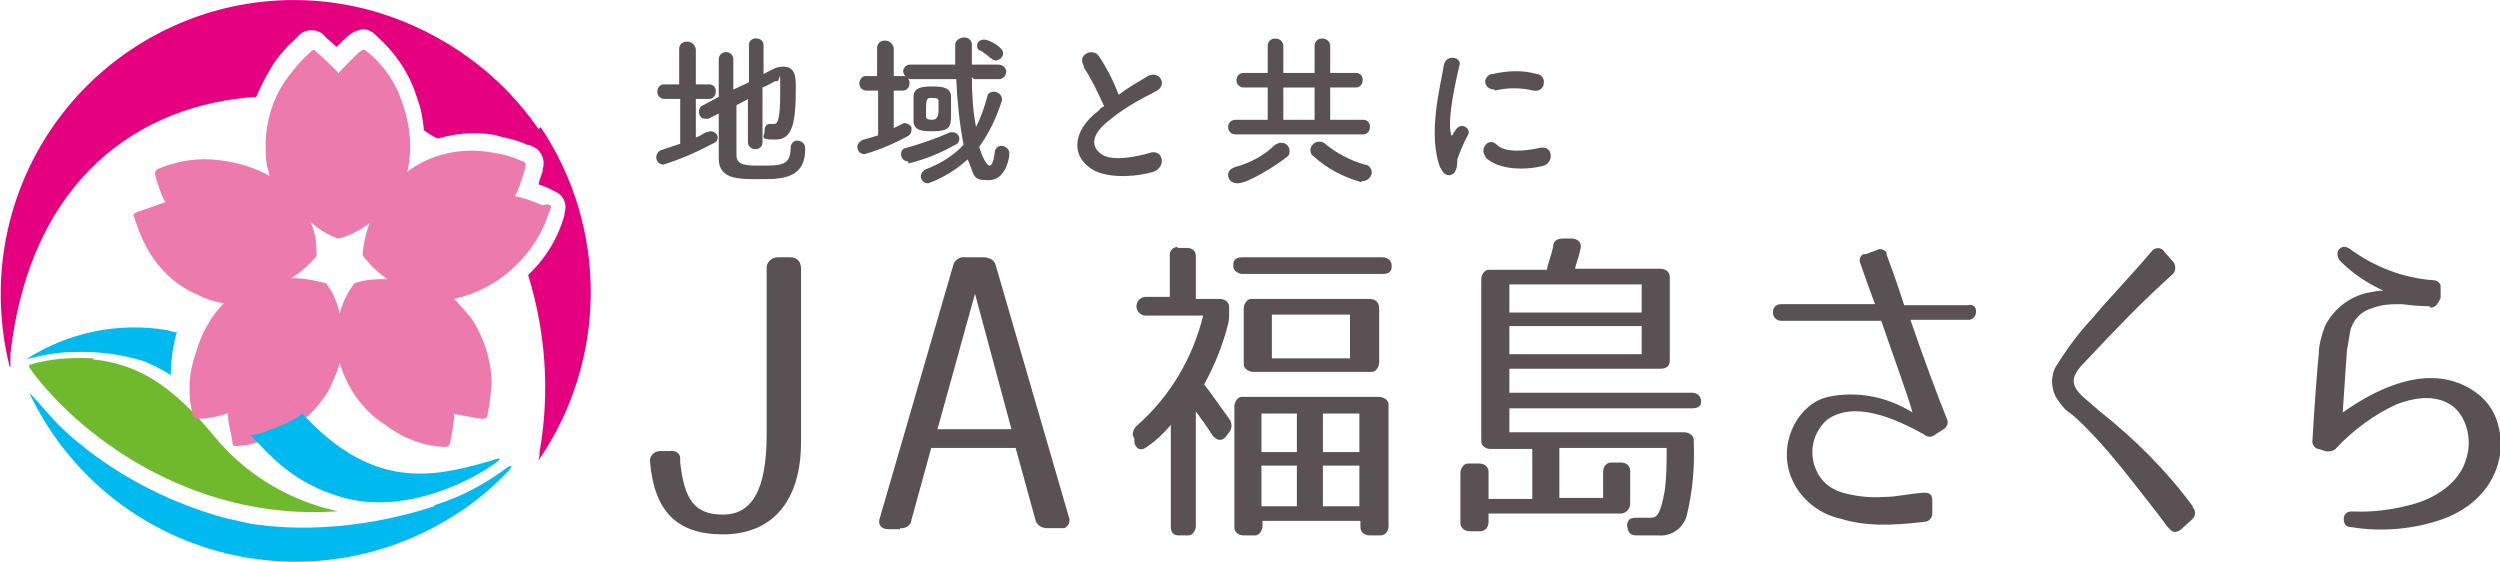 <?xml version="1.0" encoding="UTF-8"?>
<svg xmlns="http://www.w3.org/2000/svg" version="1.1" viewBox="0 0 240 54">
  <defs>
    <style>
      .cls-1 {
        fill: #00b9ef;
      }

      .cls-2 {
        fill: #6fba2c;
      }

      .cls-3 {
        fill: #e4007f;
      }

      .cls-4 {
        fill: #595154;
      }

      .cls-5 {
        fill: #ec7aac;
        fill-rule: evenodd;
      }
    </style>
  </defs>
  <!-- Generator: Adobe Illustrator 28.6.0, SVG Export Plug-In . SVG Version: 1.2.0 Build 709)  -->
  <g>
    <g id="_レイヤー_1" data-name="レイヤー_1">
      <g id="logo">
        <path id="_パス_22" data-name="パス_22" class="cls-3" d="M51.7,12.4c-3.7-5.4-9.2-9.3-15.4-11.2C21.3-3.3,5.6,5.3,1.2,20.3c-1.4,4.8-1.5,9.9-.3,14.8,0,.2.1.2.1,0v-1.1C2.9,17.1,13.5,10,24.6,9.3c.5-1.2,1.1-2.3,1.8-3.4.6-.8,1.2-1.5,1.9-2.1l.3-.3c.3-.4.8-.6,1.3-.6.5,0,1,.2,1.3.6.3.3.7.6,1.1,1,.4-.4.8-.8,1.2-1.1.3-.3.8-.5,1.3-.6.5,0,.9.2,1.3.6,1.8,1.6,3.2,3.6,3.9,5.9.4,1,.6,2.1.7,3.2.4.3.9.6,1.3.8,1.1-.3,2.2-.5,3.3-.5.9,0,1.8,0,2.7.3.9.2,1.8.4,2.6.8.1,0,.3,0,.4.1.9.3,1.4,1.3,1.1,2.2,0,0,0,.1,0,.2-.1.4-.3.8-.4,1.3.6.2,1.1.4,1.4.6.9.3,1.4,1.2,1.1,2.1,0,0,0,.1,0,.2-.6,2.2-1.8,4.2-3.5,5.8,1.7,5.5,2.1,11.3,1.1,17,0,.2,0,.5-.1.7,0,.1,0,.2,0,.1,6.6-9.6,6.7-22.3.2-32"/>
        <path id="_パス_23" data-name="パス_23" class="cls-1" d="M41.7,48.6c-9.6,3.1-16.6,1.8-17.5,1.7-.6-.1-1.8-.4-2.7-.6-4.7-1.3-9.2-3.5-13.1-6.5-3.2-2.5-3.4-3.2-5.4-5.3h0c-.1-.2-.1-.1-.1,0,0,0,0,0,0,0h0c6.8,14.1,23.7,20,37.8,13.2,3.1-1.5,5.9-3.5,8.2-6,.1-.1.2-.3.2-.4,0,0-.2.1-.3.1-2.1,1.6-4.5,2.9-7.1,3.7"/>
        <path id="_パス_24" data-name="パス_24" class="cls-2" d="M9,34.4c-2-.1-4.1,0-6.1.6h-.1c0,.2,0,.3.1.4,4.4,6.1,15.2,14.6,29.3,13.7,1.5,0-6.1-.4-11.7-7.3-4.2-5.1-7.6-6.9-11.6-7.3"/>
        <path id="_パス_25" data-name="パス_25" class="cls-5" d="M52.1,19.7c-.8-.3-1.5-.6-2.3-.8-.5-.1-.4.1-.2-.4.3-.6.6-1.6.8-2.3.1-.4.1-.6-.2-.7-.9-.4-1.8-.7-2.7-.8-2.3-.5-4.7-.2-6.8.8-.6.3-1.1.6-1.6,1,.5-2.1.3-4.4-.4-6.4-.6-2-1.8-3.8-3.4-5.1-.4-.3-.4-.3-.8,0-.5.4-1.3,1.3-1.8,1.8-.4.4,0,.4-.4,0s-1.3-1.3-1.8-1.7c-.4-.4-.4-.4-.7-.1-.8.7-1.4,1.4-2,2.2-1.5,1.9-2.3,4.3-2.3,6.8,0,.8,0,1.7.3,2.5,0,.1,0,.3.1.4-1.4-.8-3.1-1.3-4.7-1.5-2-.3-4.1,0-6,.8q-.4.2-.3.6c.2.8.5,1.6.8,2.3.2.5.4.2-.1.4-.6.2-1.6.6-2.3.8-.4.2-.6.2-.4.6.3.9.6,1.8,1.1,2.7,1.1,2.1,2.8,3.8,5,4.7.7.4,1.5.6,2.3.8,0,0,.2,0,.2,0-1.3,1.3-2.2,3-2.7,4.8-.7,1.9-.8,4-.3,5.9q.1.4.6.4c.6,0,1.8-.2,2.4-.4.5-.1.3-.4.4.2,0,.6.3,1.7.4,2.3,0,.4.1.6.5.5.9,0,1.9-.3,2.7-.6,2.2-.7,4.2-2,5.5-3.9.5-.6.8-1.3,1.1-2,.2-.5.4-1,.5-1.5.7,2.4,2.2,4.6,4.4,6,1.6,1.2,3.5,2,5.6,2.1.4,0,.5,0,.6-.4.2-.8.3-1.6.4-2.4,0-.5-.2-.4.3-.3.6.1,1.7.3,2.3.4.4,0,.6,0,.6-.4.2-.9.3-1.9.4-2.8,0-2.3-.7-4.6-2-6.5-.5-.6-1-1.2-1.6-1.8h0c2.2-.5,4.3-1.6,5.9-3.2,1.5-1.4,2.6-3.2,3.2-5.1.3-.6.3-.6-.1-.8M34.1,27.1c-.7.9-1.2,1.9-1.5,3-.2-1-.6-2-1.3-2.9-1.1-.3-2.2-.5-3.3-.5.9-.6,1.7-1.3,2.4-2.1,0-1.1-.1-2.3-.6-3.3.8.7,1.7,1.3,2.7,1.6,1.1-.3,2.1-.8,3-1.5-.4,1-.6,2-.7,3.1.7.9,1.5,1.7,2.4,2.3-1.1,0-2.1,0-3.2.4"/>
        <path id="_パス_26" data-name="パス_26" class="cls-1" d="M17.1,31.9c-.4,0-.7-.1-1-.2-4.7-.8-9.6.2-13.6,2.8,0,0-.1.1,0,0,1.5-.4,3-.7,4.5-.7,2.3-.1,4.7.2,6.9.9.9.4,1.7.8,2.5,1.3,0-1.4.2-2.8.6-4.2"/>
        <path id="_パス_27" data-name="パス_27" class="cls-1" d="M24,41.7c2.3,2.5,4.4,4.7,8.7,6,6.4,1.9,13-1.9,14.8-3.2.8-.6.6-.6-.6-.2-5.3,1.5-11,2.8-17.8-4.5,0,0,0,0,0-.1-1,.7-2.1,1.2-3.3,1.6-.6.3-1.2.4-1.8.5"/>
        <path id="_パス_28" data-name="パス_28" class="cls-4" d="M113,23.8h.9c.6,0,.9.3.9.8v4.1h2.3c.5,0,.9.3.9.8,0,0,0,0,0,.1v.4c0,.4,0,.7-.1,1.1-.5,2-1.3,4-2.3,5.8.7.9,1.3,1.8,2.4,3.3.3.4.3.9,0,1.3l-.3.4c-.4.5-.9.4-1.3-.1-.5-.8-1-1.5-1.6-2.3v11c0,.4-.3.9-.7.9,0,0-.1,0-.2,0h-.7c-.6,0-.8-.3-.8-.9v-9.7c-.7.8-1.4,1.5-2.3,2.1-.5.4-1,.3-1.2-.4v-.4c-.3-.4-.1-.9.2-1.2,3.2-2.8,5.4-6.5,6.4-10.6h-5.5c-.5,0-.9-.4-.9-.9,0-.5.4-.9.9-.9h2.3v-4.1c0-.4.4-.7.8-.7,0,0,0,0,0,0M133.6,25.6c0,.5-.3.7-.9.7h-13.4c-.4,0-.9-.3-.9-.7,0,0,0-.1,0-.2,0-.5.3-.7.9-.7h13.4c.5,0,.9.3.9.8,0,0,0,0,0,.1M120.2,51.4h-.8c-.5,0-.9-.3-.9-.8,0,0,0,0,0-.1v-11.5c0-.4.3-.9.7-.9,0,0,.1,0,.2,0h13c.4,0,.9.3.9.7,0,0,0,.1,0,.2v11.5c0,.5-.3.9-.8.9,0,0,0,0-.1,0h-.9c-.5,0-.9-.3-.9-.8,0,0,0,0,0-.1v-.5h-9.4v.5c0,.4-.3.9-.7.9,0,0-.1,0-.2,0M132.4,29.6v5.2c0,.4-.3.9-.7.9,0,0-.1,0-.2,0h-11.2c-.4,0-.9-.3-.9-.7,0,0,0-.1,0-.2v-5.2c0-.4.3-.9.7-.9,0,0,.1,0,.2,0h11.2c.6,0,.9.4.9.9M121.1,43.4h3.4v-3.7h-3.4v3.7ZM121.1,48.6h3.4v-3.9h-3.4v3.9ZM122.1,34.4h7.5v-4.2h-7.5v4.2ZM127,43.4h3.5v-3.7h-3.5v3.7ZM127,48.6h3.5v-3.9h-3.5v3.9Z"/>
        <path id="_パス_29" data-name="パス_29" class="cls-4" d="M144.9,41.5h16.8c.4,0,.9.3.9.7,0,0,0,.1,0,.2.1,2.4-.1,4.8-.7,7.2-.4,1.2-1.5,1.9-2.7,1.8-.6,0-1.4,0-2.1,0s-.8-.4-.9-.9c0-.6.3-.8.9-.8.6,0,1.1,0,1.4,0,.6,0,.9-.4,1.3-2.5.2-1.4.2-2.8.2-4.2h-10.3v4.8h4.2v-2.5c0-.5.3-.9.8-.9,0,0,0,0,.1,0h.8c.5,0,.9.3.9.8,0,0,0,0,0,.1v3c0,.5-.3.9-.8,1,0,0,0,0-.1,0h-12.7v.8c0,.5-.3.9-.8.9,0,0,0,0-.1,0h-.9c-.5,0-.9-.3-.9-.8,0,0,0,0,0-.1v-4.7c0-.4.3-.9.7-.9,0,0,.1,0,.2,0h.9c.5,0,.9.3.9.8,0,0,0,0,0,.1v2.5h4.2v-4.8h-4c-.5,0-.9-.3-.9-.8,0,0,0,0,0-.1v-15.4c0-.4.3-.9.7-.9,0,0,.1,0,.2,0h5.4c.1-.6.4-1.3.6-2.2,0-.6.4-.8,1-.8h.9c.6.1.9.5.7,1.1-.1.6-.4,1.3-.5,1.8h8.2c.5,0,.9.3.9.8,0,0,0,0,0,.1v7.9c0,.6-.4.8-.9.8h-14.5v2.3h17.5c.5,0,.9.3.9.8,0,0,0,0,0,.1,0,.4-.3.6-.9.6h-17.5v2.3h0ZM157.6,27.3h-12.7v2.7h12.7v-2.7ZM157.6,31.3h-12.7v2.7h12.7v-2.7ZM162.6,42.3h0Z"/>
        <path id="_パス_30" data-name="パス_30" class="cls-4" d="M189.7,29.9c0,.4-.2.7-.6.8,0,0-.1,0-.2,0h-5.5c1.2,3.5,2.6,7.3,3.5,9.5.2.4,0,.8-.3,1,0,0,0,0,0,0l-.8.5c-.3.3-.8.3-1.1,0-2.7-1.5-6.7-3.3-9.3-1.4-1.6,1.4-1.9,3.8-.6,5.6.6.8,1.5,1.3,2.5,1.5,1.2.3,2.5.4,3.7.3,1.1,0,2.2-.3,3.7-.4.6,0,.8.2.8.8v1.2c0,.4-.3.8-.8.8,0,0,0,0,0,0-3.3.4-5.7.4-8-.3-2.3-.5-4.2-2.2-4.9-4.4-1-3.3,1-6.7,3.7-7.3,2.8-.6,5.7,0,8.1,1.5-.4-1.5-1.8-5.3-3-8.8h-9.6c-.4,0-.8-.3-.8-.8s.3-.8.8-.8h9c-.6-1.6-1.1-3-1.4-3.9-.2-.3,0-.8.3-.9,0,0,.1,0,.2,0l1.1-.4c.3-.2.7,0,.9.2,0,0,0,.2,0,.2.4,1.1,1,2.7,1.7,4.9h6.1c.5-.1.8.1.8.6"/>
        <path id="_パス_31" data-name="パス_31" class="cls-4" d="M210.5,48.7c.3.3.3.8,0,1.1,0,0,0,0-.1.1l-1,.9c-.3.3-.8.4-1.1,0,0,0-.1-.1-.2-.2-1.1-1.5-2.3-3-3.4-4.4-1.4-1.8-2.9-3.6-4.5-5.2-.6-.6-1.1-1.1-1.7-1.5-.5-.4-.9-1-1.2-1.5-.4-.9-.4-1.9,0-2.7,1.1-1.8,2.3-3.4,3.7-4.9,1.5-1.8,3.1-3.4,5.5-6.2.2-.3.6-.5,1-.3.1,0,.2.2.3.3l.8.9c.3.3.3.9,0,1.2,0,0,0,0,0,0-3,2.7-5.4,5.2-8.4,8.4-1.5,1.5-1.5,2.3,0,3.6l1.4,1.2c3.4,2.7,6.4,5.7,8.9,9.1"/>
        <path id="_パス_32" data-name="パス_32" class="cls-4" d="M233.3,29.4c-1,0-1.9-.1-2.7-.2-1,0-1.9,0-2.9.4-1.1.3-1.9,1.2-2.1,2.3-.1.6-.2,1.2-.3,1.8l-.4,5.9c3.8-2.7,9.1-5,13.2-1.6.8.7,1.4,1.6,1.7,2.7.6,2.1.2,4.3-1.1,6.1-1,1.4-2.5,2.4-4.1,3-2.8,1-5.9,1.3-8.9.8-.5,0-.7-.3-.7-.8,0-.4.3-.7.7-.7,0,0,0,0,.1,0,2.1.1,4.2-.2,6.2-.8,1.9-.6,4.2-2,4.8-4.4.6-2-.2-4.4-1.8-5.2-1.5-.8-3.3-.5-4.9.1-2.2,1-4.2,2.5-5.8,4.2-.2.3-.7.4-1.1.3l-.6-.2c-.4,0-.7-.5-.6-.9,0,0,0,0,0,0,.1-2,.5-7.5.6-8.2,0-.9.3-1.9.6-2.7.8-1.6,2.3-2.8,4.1-3.2.5-.1,1-.2,1.5-.2-1.5-.7-2.9-1.6-4.1-2.8-.3-.3-.4-.8-.2-1.1,0,0,0,0,0,0,.2-.3.6-.4.9-.2,0,0,.1,0,.2.1,2.3,1.7,5.1,2.8,8,3,.4,0,.7.3.7.6,0,0,0,.1,0,.2v.9c-.3.7-.6,1-1.1.9"/>
        <path id="_パス_33" data-name="パス_33" class="cls-4" d="M76,24.7h-1.3c-.5,0-1,.3-1.1.9,0,0,0,.1,0,.2v15.9c0,5.5-1.5,7.7-4.2,7.7s-3.7-1.4-4.1-5c0-.1,0-.2,0-.4,0-.5-.5-.8-1-.7h-.9c-.5,0-.9.3-1,.8,0,0,0,.1,0,.2h0c.4,4.7,2.5,7,7,7s7.5-2.9,7.5-8.9v-16.6c0-.7-.4-1.1-1-1.1"/>
        <path id="_パス_34" data-name="パス_34" class="cls-4" d="M86.4,50.8h-1.1c-.7,0-1.1-.4-.8-1.2l7-24.1c.1-.5.6-.9,1.2-.8h1.7c.6,0,1.1.3,1.2.8l7,24.1c.2.4,0,.9-.4,1.1-.1,0-.3,0-.5,0h-1.2c-.5,0-1-.3-1.1-.8l-1.9-6.9h-8.1l-1.9,6.9c0,.5-.6.9-1.1.8M90,41.2h7.1l-3.5-13-3.6,13Z"/>
        <path id="_パス_35" data-name="パス_35" class="cls-4" d="M65.3,9.5h-1.5c-.4,0-.7-.3-.7-.7,0-.4.3-.7.6-.7,0,0,0,0,0,0h1.5v-3.4c0-.4.3-.7.7-.7,0,0,0,0,.1,0,.4,0,.7.3.8.7,0,0,0,0,0,0v3.4h1.3c.4,0,.7.4.6.8,0,.3-.3.6-.6.6h-1.3v3.7c.4-.1.7-.4,1-.5.1,0,.3-.1.4-.1.4,0,.7.3.7.6,0,.3-.2.5-.5.6-1.5.8-3.1,1.5-4.7,2-.4,0-.7-.3-.7-.7,0,0,0,0,0,0,0-.3.2-.6.5-.7.6-.2,1.2-.4,1.8-.6v-4.2h0ZM72.2,9.3l-1.5.8v4.8c0,1,1,1,2.3,1,2,0,2.9,0,2.9-1.7,0-.4.3-.7.6-.7,0,0,0,0,0,0,.5,0,.8.3.8.8,0,0,0,0,0,0,0,2.9-2.3,2.9-4.4,2.9s-3.9,0-3.9-2v-4.3l-1,.5c0,0-.2,0-.3,0-.4,0-.6-.3-.6-.7,0-.2.1-.5.4-.6l1.5-.8v-3.6c0-.4.3-.7.7-.7s.7.3.7.7h0v2.9l1.5-.7v-3.6c0-.4.4-.7.8-.6.3,0,.6.3.6.6v2.8l.8-.4c.3-.2.7-.3,1.1-.3,1.2,0,1.2,1.1,1.2,2,0,3.7-.4,5-2,5s-1-.3-1-.8.2-.7.5-.7h.4c.3,0,.6-.2.6-3s0-1.1-.3-1.1c0,0-.2,0-.2,0-.2.1-.7.4-1.2.6v5.3c0,.4-.4.7-.8.6-.3,0-.6-.3-.6-.6v-4.6h.2Z"/>
        <path id="_パス_36" data-name="パス_36" class="cls-4" d="M84.3,8.7h-1.1c-.4,0-.7-.3-.7-.7,0-.4.3-.7.6-.7,0,0,0,0,0,0h1.1v-2.7c0-.4.3-.7.7-.7,0,0,0,0,.1,0,.4,0,.7.3.8.7,0,0,0,0,0,0v2.7h.9c.4,0,.7.4.6.8,0,.3-.3.6-.6.6h-.9v3.6l.8-.4c.3-.2.7,0,.9.3,0,0,0,.2,0,.3,0,.3-.2.5-.4.6-1.3.7-2.7,1.3-4.1,1.7-.4,0-.7-.3-.7-.7,0,0,0,0,0,0,0-.3.3-.6.6-.7.5-.1,1-.3,1.4-.4v-4.2ZM87.2,15.5c-.4,0-.7-.3-.7-.7,0,0,0,0,0,0,0-.3.2-.6.5-.6,1.4-.4,2.9-.9,4.2-1.5,0,0,.2,0,.3,0,.3,0,.6.3.6.6,0,.2-.1.5-.4.6-1.4.8-2.9,1.4-4.5,1.8M93.3,7.4c0,1.6.1,3.3.4,4.8.5-1,.8-1.9,1.1-3,0-.2.3-.4.6-.4.4,0,.8.3.8.8,0,0,0,0,0,0-.5,1.6-1.2,3.1-2.2,4.5.4,1.3.8,1.8,1,1.8s.4-.4.5-1.3c0-.3.3-.6.6-.6.4,0,.8.3.8.7,0,0,0,0,0,0,0,.6-.4,2.6-2,2.6s-1.3-.4-2-2c-1.1,1-2.4,1.8-3.8,2.3-.4,0-.7-.3-.7-.7,0-.3.3-.6.6-.7,1.3-.5,2.6-1.3,3.5-2.3-.4-2.1-.6-4.2-.7-6.3h-4.3c-.4,0-.7-.3-.8-.7,0,0,0,0,0,0,0-.4.3-.7.7-.7,0,0,0,0,.1,0h4.2c0-.6,0-1.3,0-1.9h0c0-.4.4-.7.9-.7.4,0,.7.3.7.7h0v1.9h2.5c.4,0,.7.2.8.6,0,.4-.2.7-.6.8,0,0,0,0-.1,0h-2.4,0ZM89.5,12.6c-.8,0-1.8,0-1.8-1v-2.3c0-.9.8-1,1.8-1s1.8.1,1.8,1v1.6c0,1.2,0,1.7-1.8,1.7M90.1,10.5v-.8c0-.2-.1-.3-.6-.3s-.6,0-.6,1.1v.7c0,.1,0,.3.6.3q.6,0,.6-.9M95.1,5.6c-.3-.3-.7-.6-1.1-.8-.1,0-.2-.2-.2-.4,0-.4.3-.6.7-.6.4,0,1.8.7,1.8,1.3,0,.4-.3.6-.6.7-.2,0-.4,0-.5-.2"/>
        <path id="_パス_37" data-name="パス_37" class="cls-4" d="M104.1,6.4c-.8-1.1.8-1.9,1.4-1,.8,1.2,1.4,2.4,1.9,3.7.9-.7,1.8-1.2,2.8-1.8,1.1-.6,2,.9.7,1.5-1.6.8-3.2,1.7-4.6,2.9-1.6,1.3-1.6,2.5-.4,3.2,1.1.6,3.4.1,4.4-.2,1.3-.5,1.8,1.3.4,1.8-1.3.4-3.9.7-5.6-.1-2.3-1.2-2.3-3.8.4-5.8.1-.2.3-.3.5-.4-.6-1.3-1.2-2.6-2-3.8"/>
        <path id="_パス_38" data-name="パス_38" class="cls-4" d="M118.6,12.9c-.4,0-.7-.3-.7-.7s.3-.7.7-.7h3.1v-3.1h-2.3c-.4,0-.7-.3-.7-.7s.3-.7.7-.7h2.3v-2.6c0-.4.3-.7.7-.7,0,0,0,0,0,0,.4,0,.7.2.8.6,0,0,0,0,0,.1v2.6h3v-2.6c0-.4.3-.7.7-.7,0,0,0,0,0,0,.4,0,.7.2.8.6,0,0,0,0,0,.1v2.6h2.5c.4,0,.7.4.6.8,0,.3-.3.6-.6.6h-2.5v3.1h3.2c.4,0,.7.4.6.8,0,.3-.3.6-.6.6h-12.4ZM118.8,17.6c-.5,0-.9-.3-.9-.8,0,0,0,0,0,0,0-.4.2-.6.8-.8,1.4-.4,2.7-1.1,3.7-2.1.2-.1.4-.2.6-.2.5,0,.8.4.8.8,0,.2,0,.4-.3.6-1,.8-3.7,2.5-4.7,2.5M126.2,8.4h-3v3.1h3v-3.1ZM130.7,17.5c-1.7-.5-3.3-1.3-4.6-2.5-.2-.1-.3-.3-.3-.6,0-.4.4-.8.8-.8,0,0,0,0,0,0,.2,0,.4,0,.6.2,1.1.9,2.4,1.6,3.8,2,.4,0,.7.4.7.8-.1.5-.5.8-1,.8"/>
        <path id="_パス_39" data-name="パス_39" class="cls-4" d="M138.3,16.2c-1.3-3.2,0-8,.3-9.9.2-1.2,1.8-.8,1.5,0-.3,1.3-1.2,5.1-.8,6.6,0,.2.1.1.2,0,0-.2.2-.3.3-.5.2-.3.6-.4.9-.2.3.2.4.5.2.8-.4.7-.7,1.5-1,2.3,0,.4,0,.9-.3,1.3-.4.4-1,.3-1.3-.5M142.6,15c-.6-.7.3-1.9,1.1-1.1s2.8.6,4.1.3c1.3-.3,1.4,1.4.4,1.7-1.8.5-4.4.4-5.6-.8M143.5,8.6c-.4,0-.8-.2-.9-.6s.2-.8.6-.9c0,0,0,0,.1,0,1.4-.3,2.8-.4,4.2,0,.4,0,.8.4.7.9,0,.4-.4.8-.9.7,0,0,0,0-.1,0-1.2-.3-2.5-.3-3.7,0"/>
      </g>
    </g>
  </g>
</svg>